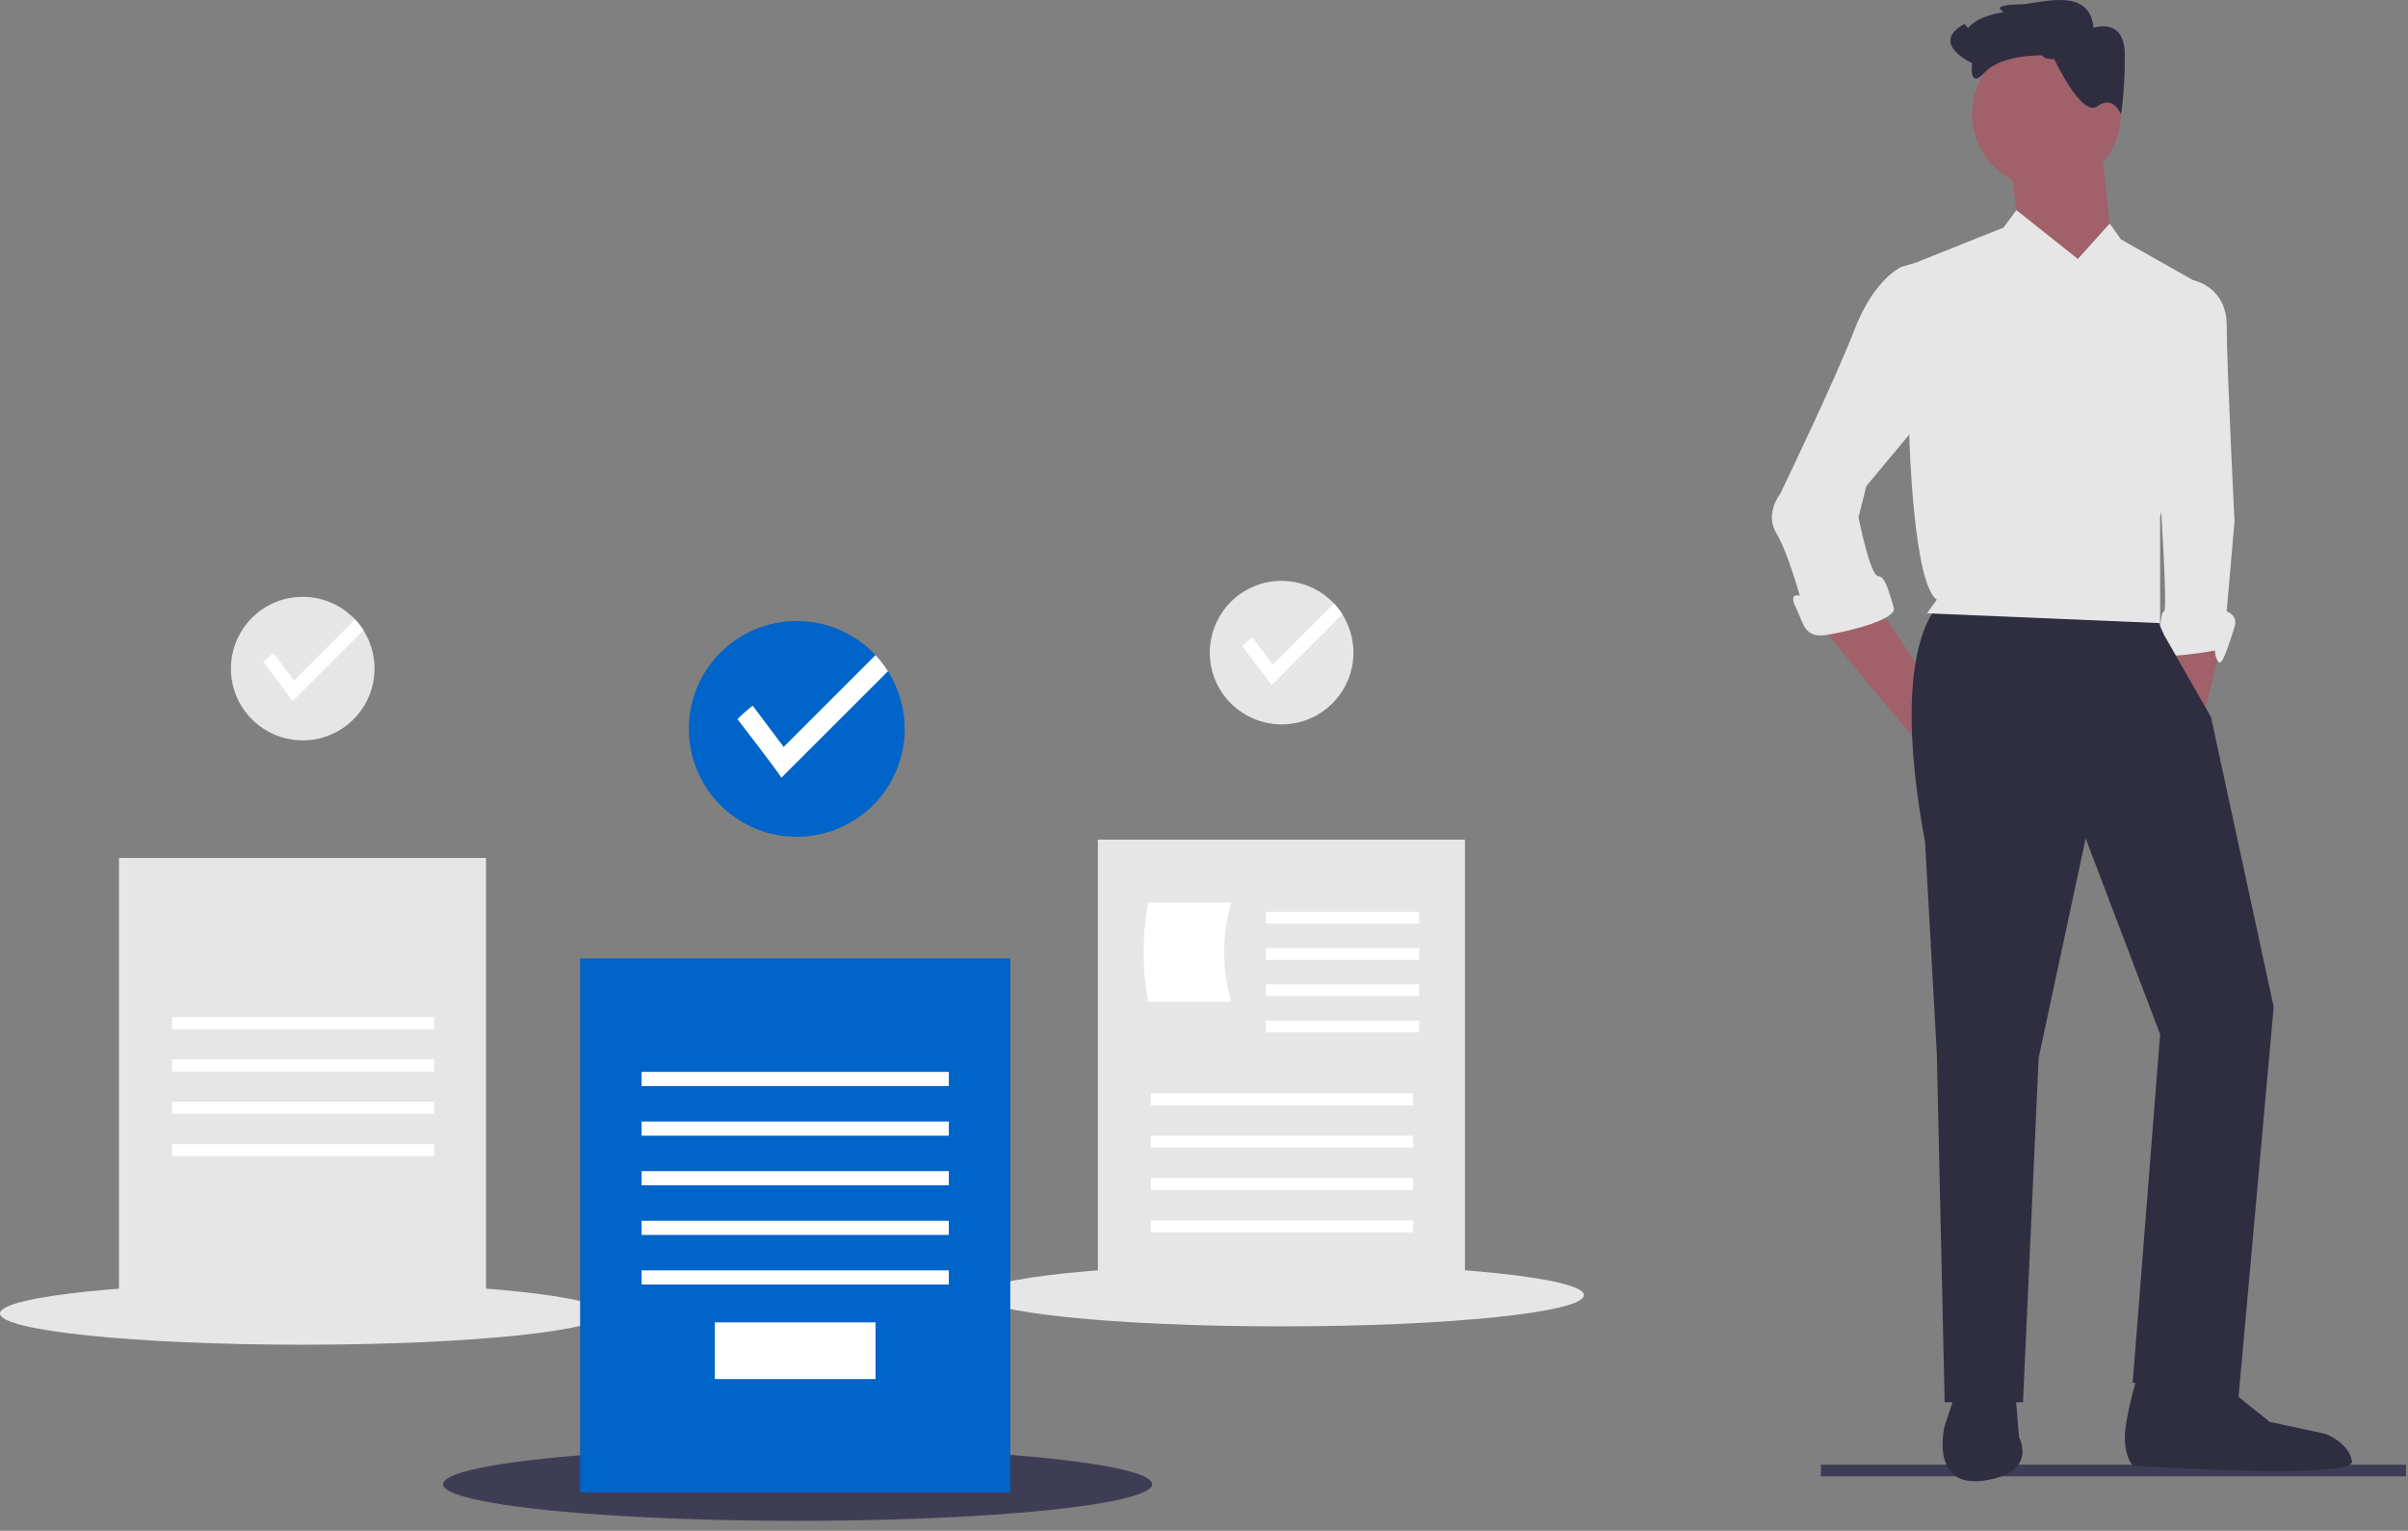 <svg xmlns="http://www.w3.org/2000/svg" width="206" height="131" viewBox="0 0 206 131">
    <rect x="0" y="0" width="206" height="131" fill="#808080" stroke="none"/>
    <g fill="none">
        <path fill="#3F3D56" d="M155.77 125.338H205.829V126.338H155.77z"/>
        <path fill="#A0616A" d="M186.133 54.328L186.133 57.679 188.478 61.365 190.154 54.663z"/>
        <path fill="#E6E6E6" d="M185.798 24.506l1.832-.523s2.859.523 2.859 3.874c0 3.35.67 16.754.67 16.754l-.67 7.706s1.005.336.67 1.34c-.335 1.006-1.005 3.352-1.34 3.016-.335-.335-.335-1.005-.335-1.005s-5.362 1.005-5.026 0c.335-1.005.335-3.35.67-3.35s-.335-10.053-.335-10.053l1.005-17.76z"/>
        <path fill="#A0616A" d="M155.473 53.155L159.829 58.516 165.19 64.883 166.866 57.176 163.87 56.706 160.834 52.15z"/>
        <path fill="#2F2E41" d="M166.363 51.312s-5.026 2.68-1.675 20.775l1.005 18.095.67 29.822h6.702l1.34-29.487 4.021-18.765 6.367 16.754-2.346 29.822 9.047 1.34 3.016-33.507-5.361-24.796-4.021-7.037-.838-1.843-17.927-1.173z"/>
        <path fill="#2F2E41" d="M167.368 118.999l-1.005 3.015s-1.34 5.362 3.351 4.691c4.691-.67 3.016-3.686 3.016-3.686l-.335-4.02h-5.027zM182.782 117.993s-1.005 3.351-1.005 5.026c0 1.676.67 2.405.67 2.405s19.1 1.281 18.765-.394c-.336-1.675-2.346-2.346-2.346-2.346l-4.691-1.005-3.35-2.68-6.703-1.676-1.34.67z"/>
        <circle cx="175.075" cy="9.762" r="6.367" fill="#A0616A"/>
        <path fill="#A0616A" d="M179.766 12.443L180.772 21.825 178.426 26.181 172.73 19.815 172.059 14.453z"/>
        <path fill="#E6E6E6" d="M177.756 22.16l-5.256-4.179-1.11 1.499-8.378 3.35.335 14.744s.336 12.398 2.346 13.738l-.838 1.173 19.938.838v-9.048l4.356-19.434-7.707-4.356-.96-1.357-2.726 3.032z"/>
        <path fill="#E6E6E6" d="M164.353 23.5l-.488-1.01-1.188.34s-2.345 1.006-4.02 5.362c-1.676 4.356-6.367 14.073-6.367 14.073s-1.34 1.675-.335 3.35c1.005 1.676 2.01 5.362 2.01 5.362s-1.005-.335-.335 1.005c.67 1.34.67 2.681 2.68 2.346 2.011-.335 6.032-1.34 5.697-2.346-.335-1.005-.67-2.68-1.34-2.68s-1.676-5.027-1.676-5.027l.67-2.68 5.027-6.032-.335-12.063z"/>
        <path fill="#2F2E41" d="M175.745 5.071s-1.005 0-1.005-.335c0 0-3.505-.107-4.936 1.454-1.43 1.562-1.095-.784-1.095-.784s-3.686-1.675-.67-3.35l.335.334s.67-1.005 3.015-1.34l-.335-.335s0-.335 1.676-.335c1.675 0 6.031-1.676 6.366 2.01 0 0 2.68-1.005 2.68 2.346 0 3.35-.334 5.026-.334 5.026s-.67-1.675-2.01-.67c-1.341 1.005-3.687-4.021-3.687-4.021z"/>
        <ellipse cx="25.88" cy="112.4" fill="#E6E6E6" rx="25.88" ry="2.674"/>
        <path fill="#E6E6E6" d="M10.179 73.42H41.58V112.412H10.179z"/>
        <path fill="#FFF" d="M14.716 87.037H37.145V88.072H14.716zM14.716 90.66H37.145V91.695H14.716zM14.716 94.284H37.145V95.319H14.716zM14.716 97.907H37.145V98.942H14.716z"/>
        <path fill="#E6E6E6" d="M32.041 57.22c-.003 3.06-2.255 5.65-5.284 6.078-3.03.428-5.911-1.437-6.762-4.376-.85-2.938.591-6.054 3.38-7.31 2.79-1.255 6.078-.268 7.714 2.317.622.985.952 2.126.952 3.292z"/>
        <path fill="#FFF" d="M31.089 53.93l-6.065 6.063c-.381-.59-2.505-3.333-2.505-3.333.272-.275.563-.531.87-.767l1.76 2.348 5.23-5.23c.265.284.503.59.71.918z"/>
        <ellipse cx="109.623" cy="110.831" fill="#E6E6E6" rx="25.88" ry="2.674"/>
        <path fill="#E6E6E6" d="M93.922 71.851H125.323V110.843H93.922z"/>
        <path fill="#FFF" d="M98.459 93.556H120.888V94.591H98.459zM98.459 97.18H120.888V98.215H98.459zM98.459 100.803H120.888V101.838H98.459zM98.459 104.426H120.888V105.461H98.459zM105.33 85.73h-7.126c-.486-2.812-.486-5.686 0-8.497h7.126c-.803 2.775-.803 5.721 0 8.496zM108.293 78.028H121.406V79.028H108.293zM108.293 81.134H121.406V82.134H108.293zM108.293 84.24H121.406V85.24H108.293zM108.293 87.345H121.406V88.345H108.293z"/>
        <path fill="#E6E6E6" d="M115.784 55.854c-.003 3.059-2.256 5.65-5.285 6.077-3.029.428-5.91-1.437-6.761-4.376-.85-2.938.59-6.054 3.38-7.31 2.79-1.255 6.078-.267 7.713 2.318.623.985.953 2.126.953 3.29z"/>
        <path fill="#FFF" d="M114.831 52.563l-6.064 6.063c-.382-.59-2.505-3.332-2.505-3.332.272-.275.562-.532.87-.768l1.76 2.348 5.23-5.229c.264.283.502.59.71.918z"/>
        <ellipse cx="68.231" cy="127.012" fill="#3F3D56" rx="30.331" ry="3.134"/>
        <path fill="#0064C8" d="M49.628 82.021H86.429V127.719H49.628z"/>
        <path fill="#FFF" d="M54.885 91.727H81.172V92.94H54.885zM54.885 95.974H81.172V97.187H54.885zM54.885 100.22H81.172V101.433H54.885zM54.885 104.466H81.172V105.679H54.885zM54.885 108.712H81.172V109.925H54.885zM61.153 113.161H74.903V118.014H61.153z"/>
        <path fill="#0064C8" d="M77.394 62.385c-.004 4.597-3.39 8.49-7.941 9.133-4.552.643-8.883-2.16-10.16-6.576-1.278-4.416.888-9.098 5.08-10.985 4.191-1.887 9.132-.402 11.59 3.482.935 1.48 1.431 3.195 1.431 4.946z"/>
        <path fill="#FFF" d="M75.963 57.44L66.85 66.55c-.572-.887-3.764-5.008-3.764-5.008.41-.413.846-.798 1.307-1.153l2.646 3.528 7.858-7.858c.398.425.756.887 1.067 1.38z"/>
    </g>
</svg>
